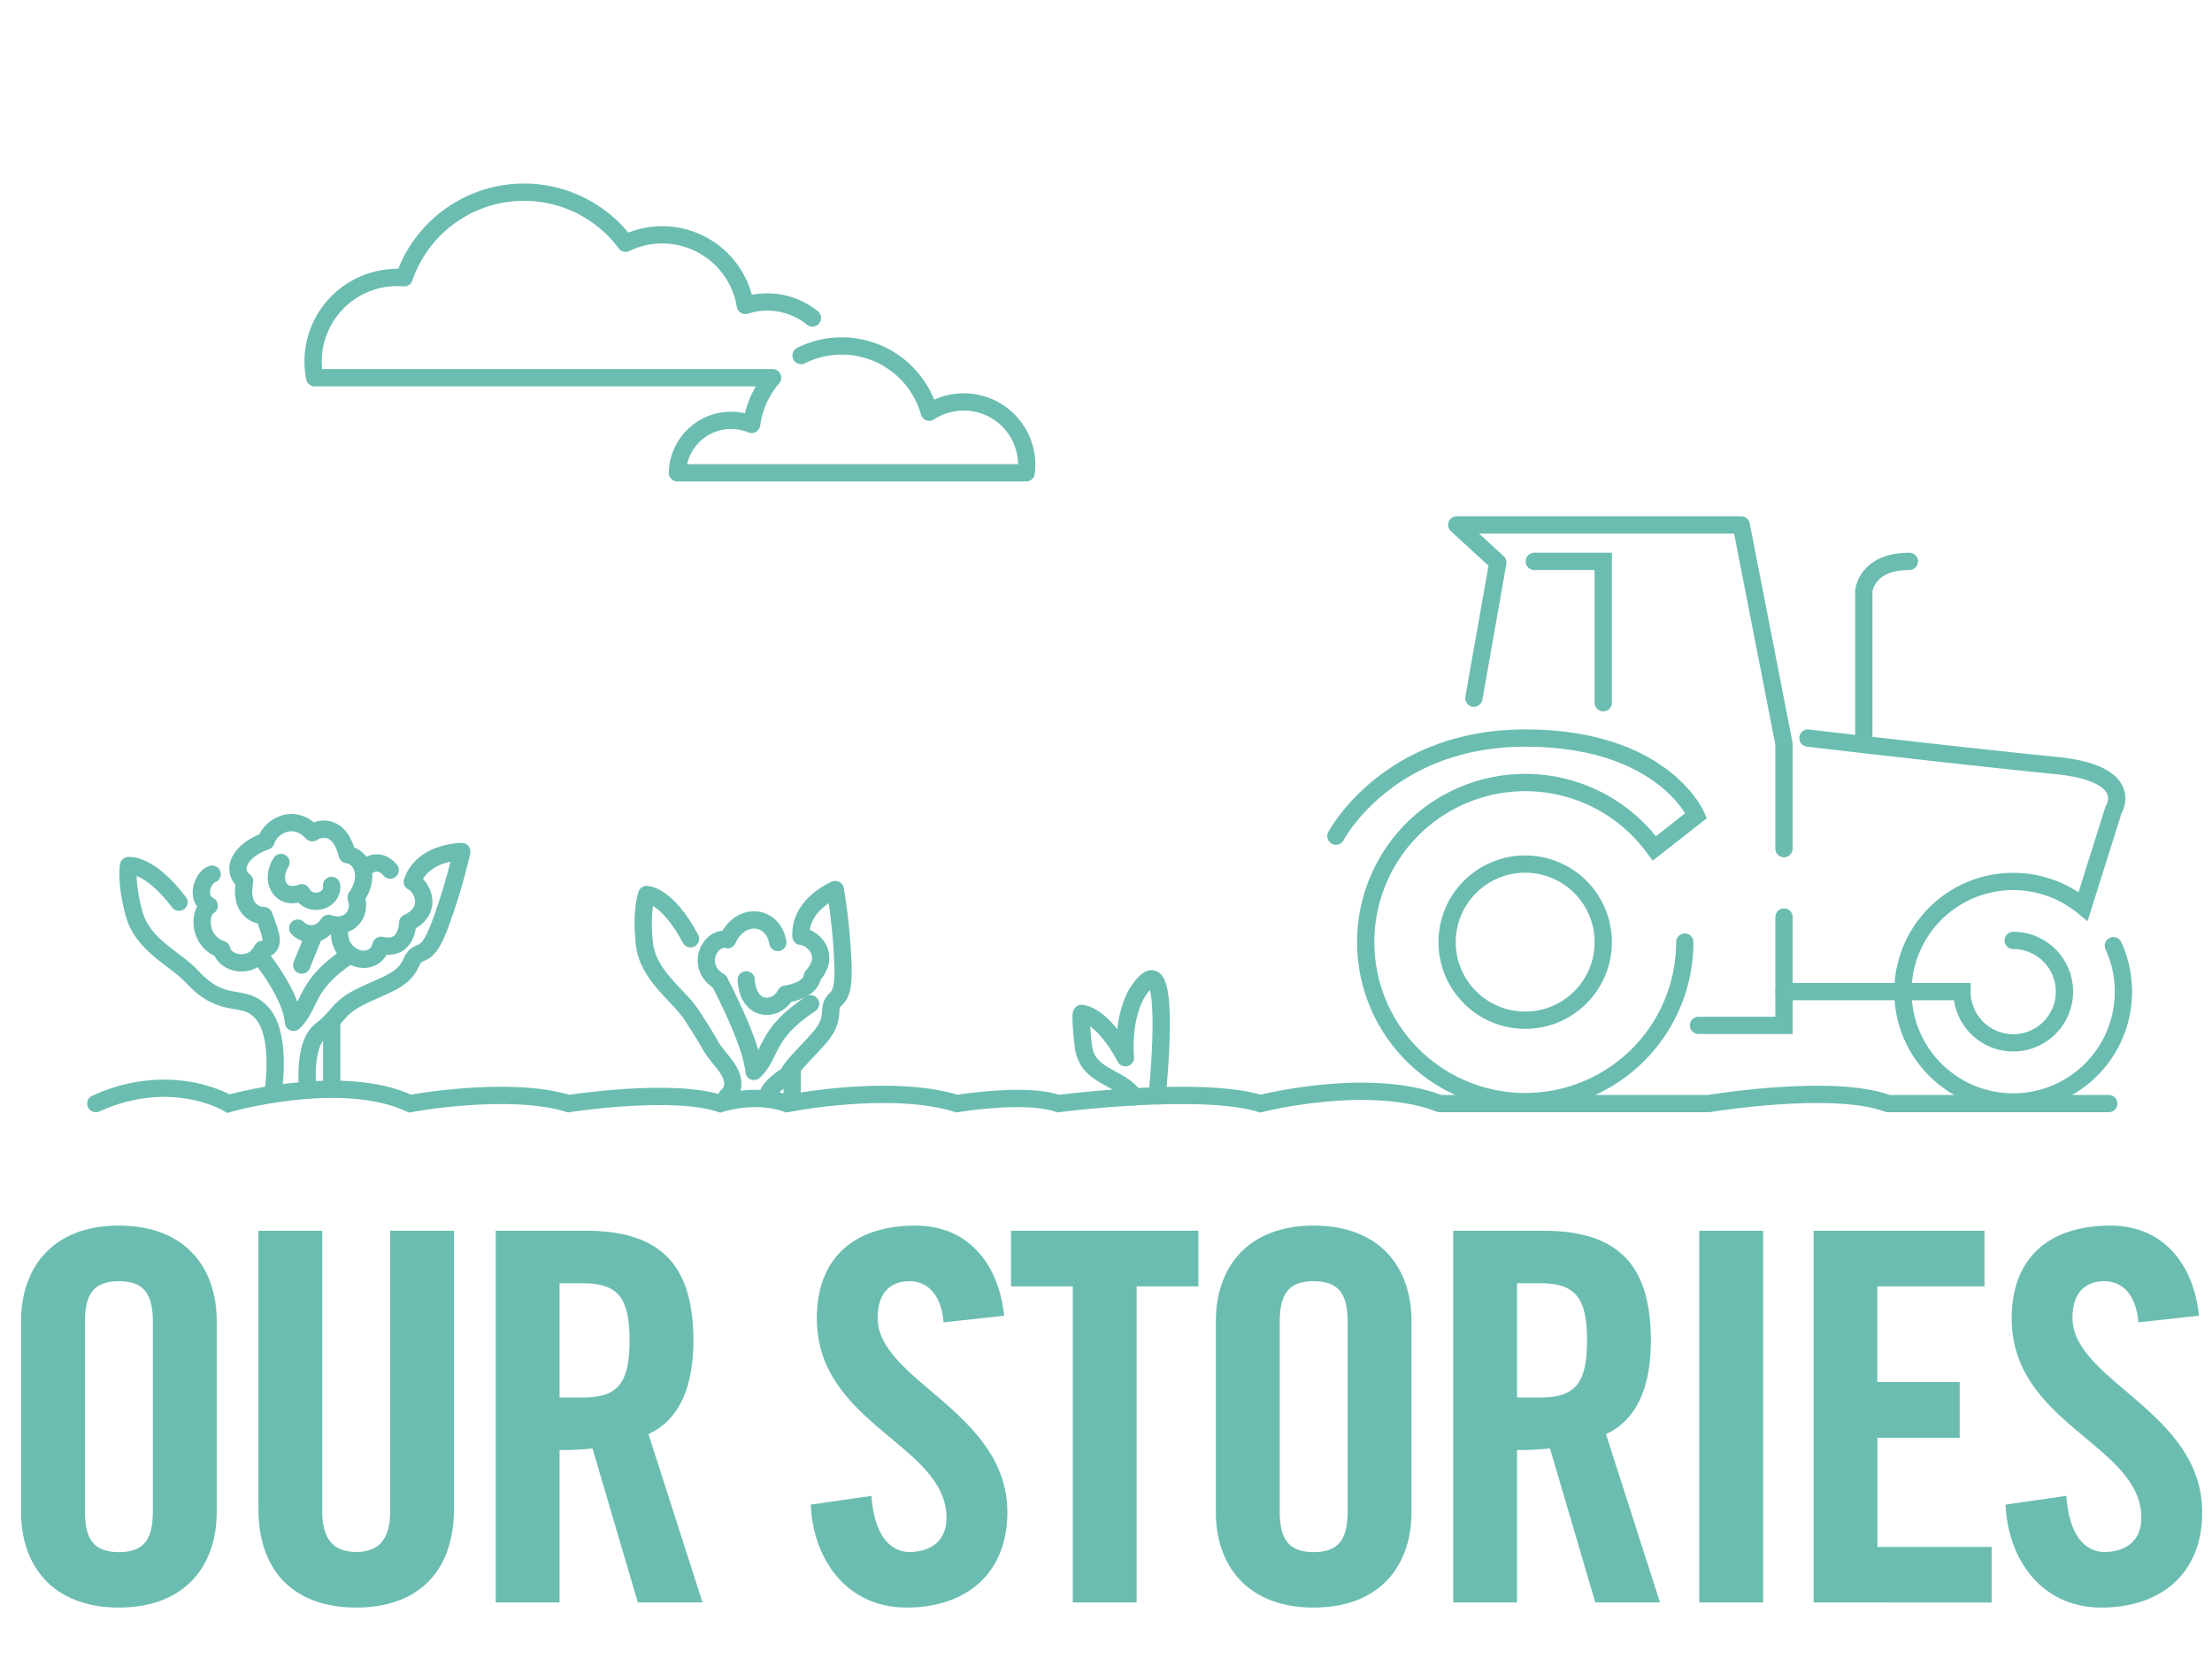 <svg id="illo" xmlns="http://www.w3.org/2000/svg" viewBox="0 0 640 480"><defs><style>.cls-1{fill:#6bbdb1;}.cls-2,.cls-3{fill:none;stroke:#6bbdb1;stroke-linecap:round;stroke-width:5px;}.cls-2{stroke-miterlimit:10;}.cls-3{stroke-linejoin:round;}</style></defs><path class="cls-1" d="M6.1,382.16C6.1,367,15,354.6,34.4,354.6S62.7,367,62.7,382.16v55.4c0,15.19-8.94,27.56-28.3,27.56S6.1,452.75,6.1,437.56Zm18.47,55c0,8,2.38,11.91,9.83,11.91s9.83-3.87,9.83-11.91V382.6c0-8-2.38-11.91-9.83-11.91s-9.83,3.87-9.83,11.91Z"/><path class="cls-1" d="M74.76,356.09H93.23v81.18c0,7.89,3.13,11.76,9.83,11.76s9.83-3.87,9.83-11.76V356.09h18.47v80.43c0,18.47-10.72,28.6-28.3,28.6s-28.3-10.13-28.3-28.6Z"/><path class="cls-1" d="M161.9,463.63H143.43V356.09h25.91c20.71,0,31.28,8.79,31.28,31.73,0,17.27-6.7,24.27-13,27.1l15.64,48.71H184.54l-13.11-44.54a88.45,88.45,0,0,1-9.53.45Zm0-59.28h6.55c10,0,13.7-3.72,13.7-16.53s-3.72-16.54-13.7-16.54H161.9Z"/><path class="cls-1" d="M273,382.6c-.75-9.23-5.66-11.91-9.83-11.91-6,0-9.24,3.87-9.24,10.57,0,18.32,37.53,27.11,37.53,56.3,0,17.73-11.91,27.56-29.19,27.56-17.13,0-27-13.71-27.7-29.79l17.57-2.53c.75,10.87,5.07,16.23,11,16.23,6.4,0,10.72-3.42,10.72-9.83,0-21.3-37.53-27-37.53-57.79,0-17.13,10.42-26.81,28.59-26.81,15.05,0,24,10.88,25.62,26.07Z"/><path class="cls-1" d="M310.39,372.18H292.52V356.09h54.21v16.09H328.86v91.45H310.39Z"/><path class="cls-1" d="M351.79,382.16c0-15.2,8.94-27.56,28.3-27.56s28.3,12.36,28.3,27.56v55.4c0,15.19-8.93,27.56-28.3,27.56s-28.3-12.37-28.3-27.56Zm18.47,55c0,8,2.39,11.91,9.83,11.91s9.83-3.87,9.83-11.91V382.6c0-8-2.38-11.91-9.83-11.91s-9.83,3.87-9.83,11.91Z"/><path class="cls-1" d="M438.93,463.63H420.46V356.09h25.91c20.71,0,31.28,8.79,31.28,31.73,0,17.27-6.7,24.27-13,27.1l15.64,48.71H461.56l-13.1-44.54a88.45,88.45,0,0,1-9.53.45Zm0-59.28h6.55c10,0,13.7-3.72,13.7-16.53s-3.72-16.54-13.7-16.54h-6.55Z"/><path class="cls-1" d="M491.65,463.63V356.09h18.47V463.63Z"/><path class="cls-1" d="M524.72,463.63V356.09h49.45v16.09h-31v27.7H567V416H543.19v31.57h33.06v16.09Z"/><path class="cls-1" d="M618.7,382.6c-.75-9.23-5.66-11.91-9.83-11.91-6,0-9.24,3.87-9.24,10.57,0,18.32,37.54,27.11,37.54,56.3,0,17.73-11.92,27.56-29.2,27.56-17.12,0-27-13.71-27.7-29.79l17.58-2.53c.74,10.87,5.06,16.23,11,16.23,6.4,0,10.72-3.42,10.72-9.83,0-21.3-37.53-27-37.53-57.79,0-17.13,10.42-26.81,28.6-26.81,15,0,24,10.88,25.61,26.07Z"/><path class="cls-2" d="M27.72,319.3c22-10,38.37,0,38.37,0s32.59-9.32,52.54,0c0,0,28.6-5.33,45.89,0,0,0,29.93-4.66,43.9,0,0,0,10-3.33,19.28,0,0,0,29.93-6,49.22,0,0,0,19.95-3.33,29.26,0,0,0,41.24-5.33,58.53,0,0,0,31.26-8,51.88,0H494.4s35.92-6,51.88,0h63.85"/><path class="cls-2" d="M487.46,272.59a46.16,46.16,0,1,1-18.63-37.07,46.84,46.84,0,0,1,9.83,9.95l12.1-9.49s-9.57-22.43-49.48-22.43-54.75,28.37-54.75,28.37"/><circle class="cls-2" cx="441.28" cy="272.59" r="22.59"/><path class="cls-2" d="M611.47,273.63a31.9,31.9,0,1,1-8.76-11.36l8.78-27.9s6.92-10.6-16.83-12.91-71.57-7.91-71.57-7.91"/><path class="cls-2" d="M582.49,272.09a14.82,14.82,0,1,1-14.82,14.81H516.16"/><polyline class="cls-3" points="516.16 245.54 516.16 215.2 503.79 151.87 421.49 151.87 433.37 162.75 426.44 202"/><polyline class="cls-2" points="491.42 296.67 516.16 296.67 516.16 265.33"/><polyline class="cls-2" points="443.92 162.42 463.87 162.42 463.87 203.32"/><path class="cls-2" d="M539.26,215.42V171s.65-8.58,13.18-8.58"/><path class="cls-3" d="M231.78,102.87a26.34,26.34,0,0,1,37.1,16.39,18.21,18.21,0,0,1,28.18,15.25,17.27,17.27,0,0,1-.16,2.29H196a15.53,15.53,0,0,1,21.46-14,26.24,26.24,0,0,1,6.08-13.51H91.05a24,24,0,0,1-.46-4.68,24.33,24.33,0,0,1,24.34-24.33q1,0,2,.09a36.67,36.67,0,0,1,64.09-10,24.35,24.35,0,0,1,34.62,18A20.77,20.77,0,0,1,235.06,92"/><path class="cls-3" d="M79.07,315.6s2.46-15.57-3-22.2S65,292.81,55.67,282.69c-4.93-5.36-14.29-9.06-16.85-18.25s-1.62-14-1.62-14,5.85-.86,14.59,10.59"/><path class="cls-3" d="M89,314.9S87.65,302,92.92,298.06s4.52-6.48,12.21-10.09,11.6-4.52,13.86-9.5,4.07.46,8.29-10.85a167.42,167.42,0,0,0,6.33-21.24s-11.3,0-14.32,8.74c2.87,1.35,6.33,8.29-1.35,11.9,0,0,0,8.29-7.69,6.48-1.8,6.93-11.75,4.37-12-3.16"/><path class="cls-3" d="M86.14,268.53c2,2.11,6.33,2.71,8.89-1.36,6.18,2,9.65-3,8-7.53,4.22-5.73,1.81-11.91-2.56-12.36-2.11-8.74-7.69-8-10.1-6.33-5.42-5.87-12.2-1.81-13.41,2.41-7.53,2.57-10.4,8.44-6.18,11.61-1.5,7.83,3,9.94,5.58,9.94,1.5,4.37,4.07,9.19-.45,9.8-3,6.18-11.16,4.07-11.76,0-6.63-2.11-6.93-10.7-3.61-12.66-4.37-2.26-1.59-8.53.83-9.13"/><path class="cls-3" d="M95.94,256.17c.6,4.47-6.18,6.63-8.64,2.13-6.58,2.49-9.14-4.09-6-8.76"/><path class="cls-3" d="M74.92,276.23s9.41,11.29,10,19.57c5.27-5,2.9-10.66,16.37-19.57"/><line class="cls-3" x1="90.66" y1="270.94" x2="87.3" y2="279.23"/><line class="cls-3" x1="95.98" y1="295.8" x2="95.98" y2="314.86"/><path class="cls-3" d="M105.22,251.19c.27.28,3.84-3.95,7.68.57"/><path class="cls-3" d="M210.29,317.23s4.47-3-.95-9.66-1.7-2.42-9.24-13.91c-4-6.09-12.63-11.26-13.67-20.74s.68-14.12.68-14.12,5.92.1,12.68,12.82"/><path class="cls-3" d="M328.15,317.35c-4-6.1-13.7-5.44-14.74-14.92s-.47-9.22-.47-9.22,5.91.11,12.67,12.83c0,0-1.51-14.87,5.94-22s3.25,33,3.25,33"/><path class="cls-3" d="M222.23,317.9s-1.35-1.74,3.92-5.66-.69.71,5-5.56,9-8.6,9.21-14.05,3.93-1.13,3.54-13.19a168,168,0,0,0-2.23-22.06s-10.45,4.3-9.92,13.53c3.17.16,9,5.26,3.28,11.53,0,0,.09,3.95-7.71,5.2-2.62,5.15-10.9,5.36-11.41-4.14"/><path class="cls-3" d="M208.15,284c-7.35-4.45-2.62-13.4,2.35-12.12,3.62-8.18,13.23-7.27,14.54.81"/><path class="cls-3" d="M208.15,284s9.41,17.68,10,26c5.28-5,2.91-10.67,16.38-19.58"/><line class="cls-3" x1="229.2" y1="309.98" x2="229.2" y2="319.02"/></svg>